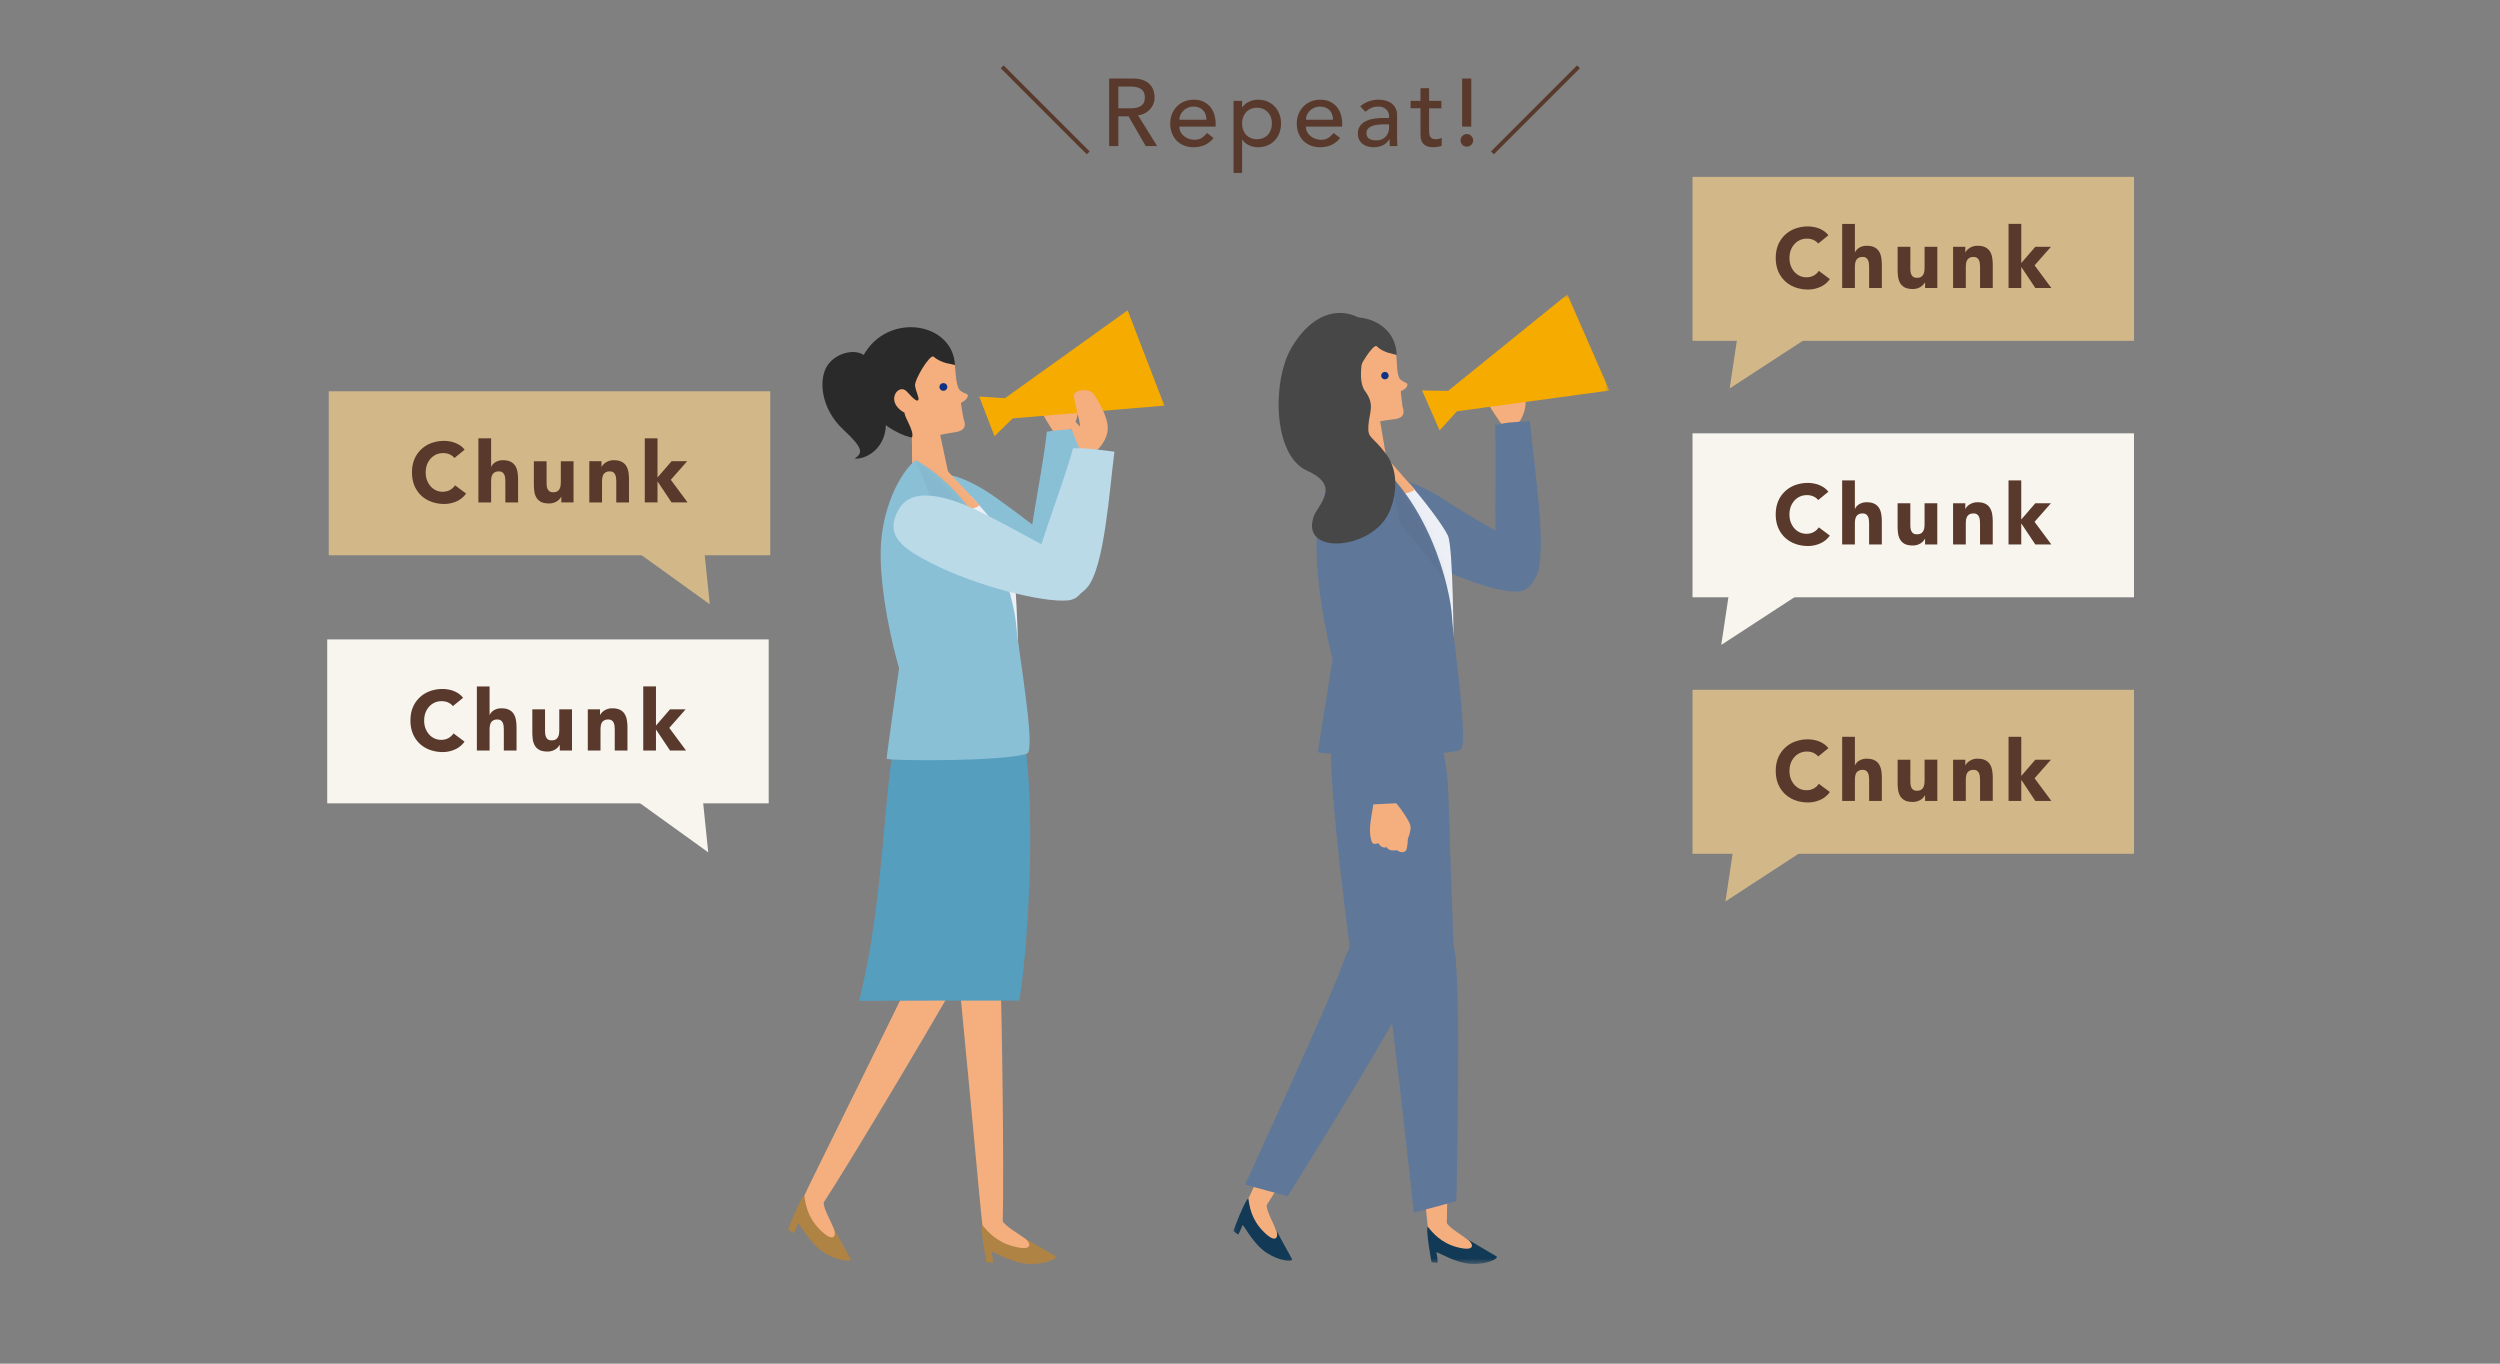 <svg width="440" height="240" fill="none" xmlns="http://www.w3.org/2000/svg"><rect width="100%" height="100%" fill="#808080" stroke="none"/><g clip-path="url(#a)"><g clip-path="url(#b)"><g clip-path="url(#c)"><path d="M375.584 31.125h-77.699v28.86h77.699v-28.86Z" fill="#D2B788"/><path d="M320.007 42.868a2.279 2.279 0 0 0-.85-.642 2.758 2.758 0 0 0-1.149-.224 2.96 2.96 0 0 0-1.224.254c-.368.17-.692.408-.969.716a3.381 3.381 0 0 0-.642 1.074c-.149.418-.224.87-.224 1.358 0 .497.075.955.224 1.373.159.407.373.766.642 1.074.268.298.581.532.939.701.368.17.761.254 1.179.254.478 0 .9-.1 1.268-.299.368-.199.672-.477.91-.835l1.94 1.447a4.044 4.044 0 0 1-1.701 1.388 5.261 5.261 0 0 1-2.118.447c-.827 0-1.588-.13-2.283-.388a5.274 5.274 0 0 1-1.805-1.104 5.188 5.188 0 0 1-1.194-1.76c-.279-.687-.418-1.453-.418-2.298s.139-1.611.418-2.298a5.034 5.034 0 0 1 1.194-1.745 5.159 5.159 0 0 1 1.805-1.12 6.499 6.499 0 0 1 2.283-.387c.298 0 .606.03.925.09a4.5 4.5 0 0 1 .954.253c.318.12.622.278.911.477.288.2.546.443.775.732l-1.79 1.462Zm6.454-3.462v5.013h.03c.049-.139.134-.278.253-.417.12-.14.263-.264.433-.373a2.34 2.34 0 0 1 .597-.269c.228-.07.477-.104.746-.104.567 0 1.024.09 1.372.268.348.17.617.408.806.716.199.309.333.672.403 1.09.069.417.104.87.104 1.357v3.999h-2.238v-3.551c0-.21-.01-.423-.03-.642a1.819 1.819 0 0 0-.134-.627 1 1 0 0 0-.343-.462c-.149-.12-.368-.179-.656-.179-.29 0-.523.055-.702.164-.179.1-.319.239-.417.418-.09.169-.15.363-.179.582-.03.219-.045.447-.045.686v3.61h-2.238V39.407h2.238Zm14.505 11.28h-2.149V49.7h-.03c-.079.14-.183.279-.313.418-.119.139-.269.263-.448.373-.179.11-.383.199-.611.268-.229.07-.478.105-.746.105-.567 0-1.03-.085-1.388-.254a2.085 2.085 0 0 1-.82-.731 2.998 2.998 0 0 1-.388-1.09c-.06-.417-.09-.87-.09-1.357v-3.998h2.238v3.55c0 .21.005.428.015.657.02.219.064.423.134.612.08.189.194.343.343.462.16.12.384.18.672.18.288 0 .522-.05.701-.15.179-.11.313-.248.403-.418.1-.179.164-.378.194-.597.03-.218.045-.447.045-.686v-3.61h2.238v7.25Zm2.778-7.251h2.149v.984h.03c.069-.139.169-.278.298-.417.129-.14.284-.264.463-.373a2.556 2.556 0 0 1 1.357-.373c.567 0 1.024.09 1.373.268.348.17.616.408.806.716.198.309.333.672.402 1.09.069.417.105.87.105 1.357v3.999h-2.238v-3.551c0-.21-.01-.423-.03-.642a1.819 1.819 0 0 0-.134-.627 1.007 1.007 0 0 0-.343-.462c-.15-.12-.369-.179-.657-.179-.289 0-.522.055-.701.164-.179.1-.319.239-.418.418-.089.169-.149.363-.179.582-.03.219-.045.447-.045.686v3.61h-2.238v-7.25Zm9.761-4.029h2.238V46.3l2.476-2.864h2.746l-2.88 3.267 2.954 3.984h-2.82l-2.446-3.67h-.03v3.67h-2.238v-11.28Z" fill="#58392B"/><path d="m304.422 68.37 2.438-16.245 11.323 7.274-13.761 8.97ZM375.584 121.406h-77.699v28.86h77.699v-28.86Z" fill="#D2B788"/><path d="M320.007 133.141a2.27 2.27 0 0 0-.85-.641c-.329-.15-.712-.224-1.149-.224a2.96 2.96 0 0 0-1.224.253 2.937 2.937 0 0 0-.969.717 3.372 3.372 0 0 0-.642 1.074c-.149.418-.224.87-.224 1.357 0 .497.075.955.224 1.373.159.408.373.766.642 1.074.268.299.581.532.939.702.368.168.761.253 1.179.253.478 0 .9-.1 1.268-.298.368-.2.672-.478.91-.836l1.94 1.447a4.04 4.04 0 0 1-1.701 1.388 5.27 5.27 0 0 1-2.118.448c-.827 0-1.588-.13-2.283-.388a5.302 5.302 0 0 1-1.805-1.104 5.2 5.2 0 0 1-1.194-1.761c-.279-.686-.418-1.453-.418-2.298s.139-1.611.418-2.297a5.14 5.14 0 0 1 2.999-2.865 6.49 6.49 0 0 1 2.283-.388 5 5 0 0 1 .925.09c.328.049.646.134.954.253a4.2 4.2 0 0 1 .911.478c.288.198.546.442.775.731l-1.79 1.462Zm6.454-3.461v5.013h.03c.049-.14.134-.279.253-.418.12-.14.263-.264.433-.373.169-.11.367-.2.597-.269.228-.069.477-.104.746-.104.567 0 1.024.09 1.372.269.348.168.617.407.806.716.199.307.333.671.403 1.089.069.418.104.87.104 1.358v3.998h-2.238v-3.551c0-.209-.01-.423-.03-.641a1.81 1.81 0 0 0-.134-.627 1.004 1.004 0 0 0-.343-.463c-.149-.119-.368-.179-.656-.179-.29 0-.523.055-.702.165a1.033 1.033 0 0 0-.417.417c-.09.169-.15.363-.179.582-.03.218-.045.448-.045.686v3.611h-2.238V129.68h2.238Zm14.505 11.279h-2.149v-.985h-.03a2.263 2.263 0 0 1-.313.418 1.876 1.876 0 0 1-.448.373 2.577 2.577 0 0 1-1.357.373c-.567 0-1.03-.085-1.388-.254a2.087 2.087 0 0 1-.82-.731 2.994 2.994 0 0 1-.388-1.089 9.578 9.578 0 0 1-.09-1.357v-3.999h2.238v3.551c0 .209.005.427.015.656.02.219.064.423.134.612.08.189.194.343.343.463.16.119.384.179.672.179.288 0 .522-.051.701-.15.179-.11.313-.248.403-.417.1-.179.164-.379.194-.597.03-.219.045-.448.045-.686v-3.611h2.238v7.251Zm2.778-7.251h2.149v.985h.03c.069-.14.169-.279.298-.418.129-.14.284-.264.463-.373a2.584 2.584 0 0 1 1.357-.373c.567 0 1.024.09 1.373.269.348.168.616.407.806.716.198.307.333.671.402 1.089.069.418.105.87.105 1.358v3.998h-2.238v-3.551c0-.209-.01-.423-.03-.641a1.81 1.81 0 0 0-.134-.627 1.011 1.011 0 0 0-.343-.463c-.15-.119-.369-.179-.657-.179-.289 0-.522.055-.701.165a1.042 1.042 0 0 0-.418.417 1.75 1.75 0 0 0-.179.582c-.03.218-.045.448-.045.686v3.611h-2.238v-7.251Zm9.761-4.028h2.238v6.893l2.476-2.865h2.746l-2.88 3.267 2.954 3.984h-2.82l-2.446-3.67h-.03v3.67h-2.238V129.68Z" fill="#58392B"/><path d="m303.679 158.651 2.437-16.245 11.323 7.275-13.76 8.97Z" fill="#D2B788"/><path d="M375.582 76.266h-77.699v28.859h77.699v-28.86Z" fill="#F8F5EE"/><path d="M320.003 88.008a2.277 2.277 0 0 0-.85-.641 2.758 2.758 0 0 0-1.149-.224c-.438 0-.846.084-1.224.254a2.953 2.953 0 0 0-.969.716 3.381 3.381 0 0 0-.642 1.074c-.149.418-.224.87-.224 1.358 0 .497.075.954.224 1.372.159.408.373.766.642 1.075a2.785 2.785 0 0 0 2.118.955c.478 0 .9-.1 1.268-.299a2.53 2.53 0 0 0 .911-.835l1.939 1.447a4.032 4.032 0 0 1-1.701 1.387 5.263 5.263 0 0 1-2.118.448c-.826 0-1.587-.13-2.283-.388a5.274 5.274 0 0 1-1.805-1.104 5.19 5.19 0 0 1-1.194-1.76c-.279-.687-.418-1.453-.418-2.298 0-.846.139-1.612.418-2.298a5.032 5.032 0 0 1 1.194-1.746 5.158 5.158 0 0 1 1.805-1.119 6.504 6.504 0 0 1 2.283-.388c.298 0 .606.03.925.09a4.525 4.525 0 0 1 1.865.731c.288.199.546.443.776.731l-1.791 1.462Zm6.454-3.461v5.013h.03c.049-.14.134-.279.253-.418.12-.14.263-.263.433-.373.169-.11.367-.199.597-.268.228-.07.477-.105.746-.105.567 0 1.024.09 1.372.269.348.169.617.407.806.716.199.308.333.671.403 1.089.069.418.104.87.104 1.358v3.998h-2.238v-3.55c0-.21-.01-.423-.029-.642a1.818 1.818 0 0 0-.135-.627 1 1 0 0 0-.343-.462c-.149-.12-.368-.18-.656-.18-.289 0-.522.055-.702.165a1.05 1.05 0 0 0-.417.418c-.09.169-.149.363-.179.581-.03.22-.045.448-.045.687v3.61h-2.238v-11.28h2.238Zm14.505 11.28h-2.149v-.986h-.03c-.079.14-.183.279-.313.418-.119.14-.268.264-.447.373a2.56 2.56 0 0 1-1.358.373c-.567 0-1.03-.084-1.388-.253a2.1 2.1 0 0 1-.82-.731 3.018 3.018 0 0 1-.388-1.09c-.06-.417-.09-.87-.09-1.357v-3.999h2.238v3.551c0 .209.006.428.015.657.021.218.065.422.134.611.081.19.194.343.344.463.159.12.383.179.671.179.289 0 .522-.05.701-.15.179-.109.314-.248.403-.417.1-.18.164-.378.194-.597.03-.219.045-.448.045-.686v-3.61h2.238v7.25Zm2.779-7.252h2.148v.985h.03a1.8 1.8 0 0 1 .298-.418c.129-.14.284-.263.463-.373a2.618 2.618 0 0 1 1.357-.373c.567 0 1.024.09 1.373.269.348.169.616.407.806.716.198.308.333.671.403 1.089.069.418.104.87.104 1.358v3.998h-2.238v-3.55c0-.21-.01-.423-.03-.642a1.818 1.818 0 0 0-.134-.627 1.006 1.006 0 0 0-.343-.462c-.149-.12-.369-.18-.657-.18-.289 0-.522.055-.701.165-.179.1-.319.238-.418.418a1.75 1.75 0 0 0-.179.581c-.03.22-.044.448-.044.687v3.61h-2.238v-7.25Zm9.76-4.028h2.238v6.893l2.477-2.865h2.745l-2.88 3.268 2.954 3.983h-2.819l-2.447-3.67h-.03v3.67h-2.238v-11.28Z" fill="#58392B"/><path d="m302.94 113.51 2.437-16.244 11.323 7.274-13.76 8.97ZM135.291 112.531h-77.7v28.86h77.7v-28.86Z" fill="#F8F5EE"/><path d="M79.712 124.274a2.272 2.272 0 0 0-.85-.642c-.328-.149-.711-.223-1.149-.223-.438 0-.845.084-1.223.253a2.966 2.966 0 0 0-.97.716 3.399 3.399 0 0 0-.642 1.075c-.149.417-.224.87-.224 1.357 0 .497.075.955.224 1.373.16.407.373.765.642 1.074a2.791 2.791 0 0 0 2.119.955c.477 0 .9-.1 1.268-.298.368-.199.671-.478.91-.836l1.94 1.447a4.042 4.042 0 0 1-1.702 1.388 5.269 5.269 0 0 1-2.118.447 6.521 6.521 0 0 1-2.283-.387 5.283 5.283 0 0 1-1.805-1.105 5.201 5.201 0 0 1-1.194-1.76c-.278-.686-.418-1.452-.418-2.298 0-.846.14-1.611.418-2.297a5.038 5.038 0 0 1 1.194-1.746 5.15 5.15 0 0 1 1.805-1.119 6.522 6.522 0 0 1 2.283-.388c.298 0 .607.03.925.09a4.484 4.484 0 0 1 1.865.731c.288.198.547.443.776.731l-1.79 1.462Zm6.454-3.462v5.014h.03c.05-.139.134-.279.254-.418a1.98 1.98 0 0 1 .432-.373c.17-.109.368-.199.597-.269a2.54 2.54 0 0 1 .746-.104c.567 0 1.025.089 1.373.268.348.169.617.408.805.717.2.308.334.671.403 1.089.07.417.105.87.105 1.357v3.999h-2.238v-3.551c0-.209-.01-.422-.03-.642a1.803 1.803 0 0 0-.134-.626.995.995 0 0 0-.344-.463c-.149-.119-.368-.179-.656-.179-.288 0-.522.055-.701.164a1.06 1.06 0 0 0-.418.418c-.09.169-.15.363-.179.582-.03.219-.045.448-.045.686v3.611h-2.238v-11.28h2.238Zm14.506 11.28h-2.149v-.985h-.03c-.08.139-.184.279-.313.418-.12.139-.269.264-.448.373a2.633 2.633 0 0 1-1.357.373c-.567 0-1.03-.085-1.388-.254a2.088 2.088 0 0 1-.82-.731 3.007 3.007 0 0 1-.388-1.089 9.62 9.62 0 0 1-.09-1.358v-3.998h2.238v3.551c0 .209.005.428.015.656.02.219.065.423.134.612.08.189.194.343.343.462.16.12.383.179.672.179.288 0 .522-.049.701-.149.179-.109.313-.249.403-.417.1-.179.164-.378.194-.597.03-.219.044-.448.044-.687v-3.61h2.239v7.251Zm2.778-7.251h2.148v.985h.03c.07-.139.169-.279.299-.418.129-.139.283-.264.462-.373.179-.109.383-.199.612-.269.229-.07.477-.104.746-.104.567 0 1.024.089 1.372.268.349.169.617.408.806.717.199.308.333.671.403 1.089.07.417.104.87.104 1.357v3.999h-2.238v-3.551c0-.209-.01-.422-.029-.642a1.797 1.797 0 0 0-.135-.626.992.992 0 0 0-.343-.463c-.149-.119-.368-.179-.656-.179-.289 0-.523.055-.702.164-.179.1-.318.239-.417.418-.09.169-.15.363-.179.582-.03.219-.045.448-.045.686v3.611h-2.238v-7.251Zm9.761-4.029h2.238v6.893l2.476-2.864h2.746l-2.88 3.267 2.954 3.984h-2.82l-2.446-3.67h-.03v3.67h-2.238v-11.28Z" fill="#58392B"/><path d="m124.649 150.012-13.329-9.599 11.648-6.741 1.681 16.34Z" fill="#F8F5EE"/><path d="M135.56 68.867h-77.7v28.86h77.7v-28.86Z" fill="#D2B788"/><path d="M79.983 80.61a2.27 2.27 0 0 0-.85-.642c-.33-.149-.712-.224-1.15-.224-.438 0-.845.085-1.223.254-.368.17-.692.408-.97.716a3.39 3.39 0 0 0-.642 1.075c-.149.417-.223.87-.223 1.357 0 .498.074.955.224 1.373.159.408.373.766.641 1.074.269.298.582.532.94.701.368.17.76.254 1.179.254.477 0 .9-.1 1.268-.299.368-.198.671-.477.91-.835l1.94 1.447a4.038 4.038 0 0 1-1.701 1.388 5.263 5.263 0 0 1-2.119.447 6.51 6.51 0 0 1-2.283-.388 5.285 5.285 0 0 1-1.805-1.104 5.204 5.204 0 0 1-1.194-1.76c-.278-.687-.417-1.452-.417-2.298 0-.845.139-1.611.417-2.297a5.047 5.047 0 0 1 1.194-1.746 5.166 5.166 0 0 1 1.805-1.119 6.507 6.507 0 0 1 2.283-.388c.298 0 .607.03.925.09.328.05.647.134.955.253.318.12.621.279.91.478.288.198.547.442.776.73l-1.79 1.463Zm6.453-3.462v5.014h.03c.05-.14.135-.279.254-.418.12-.14.263-.264.433-.373a2.36 2.36 0 0 1 .596-.269c.229-.07.478-.104.746-.104.567 0 1.025.09 1.373.268.348.17.617.408.806.716.198.309.333.672.402 1.09.07.417.105.87.105 1.357v3.999h-2.238v-3.551c0-.209-.01-.423-.03-.642a1.805 1.805 0 0 0-.134-.626.996.996 0 0 0-.343-.463c-.15-.12-.369-.179-.657-.179-.288 0-.522.055-.701.164-.18.1-.318.239-.418.418-.09.17-.15.363-.179.582-.03.219-.045.448-.045.686v3.61h-2.238V77.149h2.238Zm14.506 11.28h-2.149v-.985h-.03a2.29 2.29 0 0 1-.313.418 1.86 1.86 0 0 1-.448.373 2.65 2.65 0 0 1-.611.268c-.229.07-.478.105-.746.105-.567 0-1.03-.085-1.388-.254a2.092 2.092 0 0 1-.82-.73 3.012 3.012 0 0 1-.388-1.09 9.62 9.62 0 0 1-.09-1.358v-3.998h2.238v3.55c0 .21.005.428.015.657.02.219.065.423.134.612.08.189.194.343.343.462.16.12.384.18.672.18.288 0 .522-.05.701-.15.18-.11.313-.248.403-.418.1-.178.164-.377.194-.596a5.07 5.07 0 0 0 .045-.687v-3.61h2.238v7.25Zm2.778-7.251h2.148v.984h.03c.07-.139.169-.278.299-.417.129-.14.283-.264.462-.373a2.65 2.65 0 0 1 .612-.269c.229-.07.477-.104.746-.104.567 0 1.024.09 1.373.268.348.17.616.408.805.716.199.309.333.672.403 1.09.07.417.104.87.104 1.357v3.999h-2.237v-3.551c0-.209-.01-.423-.03-.642a1.796 1.796 0 0 0-.135-.626.993.993 0 0 0-.343-.463c-.149-.12-.368-.179-.656-.179-.289 0-.522.055-.701.164-.18.1-.319.239-.418.418-.09.17-.149.363-.179.582-.03.219-.045.448-.045.686v3.61h-2.238v-7.25Zm9.761-4.029h2.238v6.893l2.476-2.864h2.746l-2.88 3.267 2.954 3.984h-2.82l-2.446-3.67h-.03v3.67h-2.238v-11.28Z" fill="#58392B"/><path d="m124.919 106.355-13.329-9.599 11.648-6.74 1.681 16.339Z" fill="#D2B788"/><path d="m191.773 26.648-15.14-15.14-.503.503 15.14 15.14.503-.503Zm3.441-12.824h4.18c.761 0 1.387.106 1.88.319.492.201.878.464 1.158.789.291.313.492.671.604 1.074.112.392.168.772.168 1.142 0 .38-.067.75-.202 1.107-.134.347-.33.666-.587.957a3.35 3.35 0 0 1-.923.722c-.358.19-.761.307-1.209.352l3.374 5.422h-2.014l-3.021-5.237h-1.796v5.237h-1.612V13.824Zm1.612 5.237h2.114c.314 0 .621-.022.924-.067.313-.056.587-.151.822-.285a1.52 1.52 0 0 0 .588-.571c.145-.258.218-.588.218-.99 0-.403-.073-.728-.218-.974a1.49 1.49 0 0 0-.588-.588 2.296 2.296 0 0 0-.822-.268 5.065 5.065 0 0 0-.924-.084h-2.114v3.827Zm10.747 3.223c0 .347.073.665.219.956.156.28.358.52.604.722.246.201.531.358.856.47.324.112.66.168 1.007.168.47 0 .878-.106 1.225-.319.347-.224.666-.515.957-.873l1.141.873c-.839 1.085-2.014 1.628-3.524 1.628a4.44 4.44 0 0 1-1.712-.319 3.875 3.875 0 0 1-1.293-.873 4.105 4.105 0 0 1-.806-1.326 4.76 4.76 0 0 1-.285-1.661c0-.593.101-1.142.302-1.645.213-.515.498-.957.856-1.326.37-.38.806-.677 1.309-.89a4.188 4.188 0 0 1 1.645-.319c.705 0 1.298.123 1.78.37.492.246.895.57 1.208.973.313.392.537.84.671 1.343.146.492.219.996.219 1.51v.538h-6.379Zm4.767-1.209a2.993 2.993 0 0 0-.168-.923 1.856 1.856 0 0 0-.419-.722 1.831 1.831 0 0 0-.722-.486 2.445 2.445 0 0 0-.99-.185c-.369 0-.711.073-1.024.218-.302.134-.56.313-.772.537a2.614 2.614 0 0 0-.504.756 2.079 2.079 0 0 0-.168.805h4.767Zm4.762-3.323h1.51v1.141h.034a2.886 2.886 0 0 1 1.192-.99 3.757 3.757 0 0 1 1.577-.353c.616 0 1.17.107 1.662.32.504.212.929.508 1.276.889.358.38.632.828.822 1.343.19.503.285 1.046.285 1.628a4.76 4.76 0 0 1-.285 1.661c-.19.504-.464.946-.822 1.326-.347.37-.772.66-1.276.873-.492.213-1.046.32-1.662.32-.57 0-1.108-.118-1.611-.353-.504-.246-.89-.577-1.158-.99h-.034v5.874h-1.51v-12.69Zm4.129 1.208c-.403 0-.767.073-1.091.218a2.264 2.264 0 0 0-.823.571 2.414 2.414 0 0 0-.52.873 3.198 3.198 0 0 0-.185 1.108c0 .403.062.777.185 1.124.123.336.296.627.52.873.224.235.498.425.823.57.324.135.688.202 1.091.202.402 0 .766-.067 1.091-.201.324-.146.598-.336.822-.57.224-.247.397-.538.52-.874.124-.347.185-.721.185-1.124 0-.403-.061-.772-.185-1.108a2.414 2.414 0 0 0-.52-.873 2.268 2.268 0 0 0-.822-.57 2.642 2.642 0 0 0-1.091-.219Zm8.616 3.324c0 .347.073.665.218.956.157.28.358.52.604.722.246.201.532.358.856.47.325.112.661.168 1.007.168.47 0 .879-.106 1.226-.319.347-.224.665-.515.956-.873l1.142.873c-.839 1.085-2.014 1.628-3.525 1.628a4.443 4.443 0 0 1-1.712-.319 3.87 3.87 0 0 1-1.292-.873 4.087 4.087 0 0 1-.806-1.326 4.76 4.76 0 0 1-.285-1.661c0-.593.1-1.142.302-1.645.212-.515.498-.957.856-1.326.369-.38.805-.677 1.309-.89a4.185 4.185 0 0 1 1.645-.319c.705 0 1.298.123 1.779.37.492.246.895.57 1.208.973.314.392.538.84.672 1.343.145.492.218.996.218 1.51v.538h-6.378Zm4.767-1.209a2.993 2.993 0 0 0-.168-.923 1.87 1.87 0 0 0-.42-.722 1.835 1.835 0 0 0-.721-.486 2.446 2.446 0 0 0-.991-.185c-.369 0-.71.073-1.024.218a2.395 2.395 0 0 0-.772.537c-.212.224-.38.476-.503.756a2.079 2.079 0 0 0-.168.805h4.767Zm4.795-2.35a4.097 4.097 0 0 1 1.477-.873 4.922 4.922 0 0 1 1.678-.302c.582 0 1.08.073 1.494.218.425.146.772.342 1.041.588.268.246.464.531.587.856.134.313.201.643.201.99v4.062c0 .28.006.537.017.772.011.235.028.46.051.672h-1.343a14.36 14.36 0 0 1-.05-1.209h-.034c-.336.515-.733.879-1.192 1.091-.459.213-.99.32-1.594.32-.37 0-.722-.051-1.058-.152a2.675 2.675 0 0 1-.889-.453 2.23 2.23 0 0 1-.588-.739 2.377 2.377 0 0 1-.218-1.04c0-.515.112-.946.336-1.293.235-.347.548-.626.94-.839.402-.224.867-.38 1.393-.47a9.285 9.285 0 0 1 1.712-.151h1.108v-.336c0-.201-.04-.402-.118-.604a1.548 1.548 0 0 0-.352-.537 1.542 1.542 0 0 0-.588-.386 2.122 2.122 0 0 0-.839-.151c-.291 0-.548.028-.772.084a3.026 3.026 0 0 0-.588.218 2.3 2.3 0 0 0-.486.285l-.42.32-.906-.94Zm4.263 3.156c-.358 0-.727.022-1.108.067a4.16 4.16 0 0 0-1.024.218 2.06 2.06 0 0 0-.755.47c-.19.201-.285.459-.285.772 0 .459.151.79.453.99.313.202.733.303 1.259.303.414 0 .766-.067 1.057-.202a2.07 2.07 0 0 0 1.091-1.292c.078-.28.118-.554.118-.823v-.503h-.806Zm10.013-2.82h-2.165v3.609c0 .223.005.447.017.671.011.213.05.409.117.588.078.167.19.307.336.42.156.1.38.15.671.15.179 0 .364-.016.554-.05.19-.034.364-.095.52-.185v1.377c-.179.1-.414.168-.705.201a4.415 4.415 0 0 1-.654.067c-.582 0-1.035-.078-1.36-.235a1.791 1.791 0 0 1-.705-.638 2.193 2.193 0 0 1-.268-.856 13.764 13.764 0 0 1-.034-.973V19.06h-1.746v-1.31h1.746V15.52h1.511v2.233h2.165v1.309Zm5.255 3.223h-1.611v-8.46h1.611v8.46Zm-1.879 2.417c0-.303.106-.56.318-.772a1.08 1.08 0 0 1 .789-.336c.303 0 .56.112.772.336.224.212.336.47.336.772 0 .302-.112.565-.336.788a1.049 1.049 0 0 1-.772.32c-.302 0-.565-.107-.789-.32a1.11 1.11 0 0 1-.318-.788Zm5.359 1.947.503.503 15.14-15.14-.504-.503-15.139 15.14Z" fill="#58392B"/><path d="M160.697 77.03c-3.184-.298-13.051-6.358-8.834-14.297 4.217-7.938 15.835-6.117 16.211 1.524-5.627 2.371-7.377 12.773-7.377 12.773Z" fill="#2A2A2A"/><path d="M160.544 82.424c-.036-.916-.012-4.72-.071-5.36.611-1.055-1.386-3.735-1.257-4.4-3.629-2.005-1.033-5.315.365-3.769 1.397 1.535 1.832 1.81 2.044 1.49.211-.321-.424-1.433-.576-2.486-.153-1.054 2.643-5.66 3.266-5.121 1.526 1.317 3.418 1.26 3.747 1.49.199 1.706.153 3.94 1.057 4.57.905.63 1.563.367 1.045 1.26-.235.412-1.045.802-1.045.802s.317 2.2.447 2.726c.117.527.986 2.097-1.528 2.452-1.656.24-2.56.47-2.56.47l1.62 7.63s-6.907 2.714-6.566-1.754h.012Z" fill="#F5AF7E"/><path d="M166.712 67.961a.67.67 0 0 1-.529.802.688.688 0 0 1-.822-.515.67.67 0 0 1 .529-.802.69.69 0 0 1 .822.504v.011Z" fill="#0F3284"/><path d="M152.439 62.82c-1.597-1.65-5.204-.814-6.755 1.409-1.703 2.451-1.245 7.698 2.737 11.375 3.689 3.414 3.384 4.158 1.986 5.11 2.831.194 6.966-3.174 4.98-8.925-1.985-5.75-2.948-8.97-2.948-8.97Z" fill="#2A2A2A"/><path d="M165.173 95.076c-4.1-2.966-7.131-5.704-3.383-10.012 3.148-3.608 9.221-.538 13.708 2.67 5.522 3.94 9.715 7.423 11.43 8.42 4.053 2.325 3.901 8.304-.164 8.213-4.065-.103-14.696-4.284-21.591-9.279v-.011Z" fill="#8AC0D6"/><path d="M185.565 76.236s-2.631-4.055-2.538-4.548c.048-.252-.822-1.74 1.774.344.035-.733-2.196-5.063-1.915-5.533.6-.974 2.526-1.271 3.313-.527.787.745 3.102 3.391 3.478 5.533.375 2.142-1.152 4.067-1.152 4.067l-2.96.664Z" fill="#F5AF7E"/><path d="M190.7 99.766c2.396-3.952 1.045-17.653.822-24.297-2.995.091-4.746.069-7.284.515-.716 7.263-3.946 21.296-3.171 24.229.775 2.944 6.99 3.906 9.645-.458l-.012.011Z" fill="#8AC0D6"/><path d="M179.374 217.377c2.562 1.512 5.757 3.299 6.356 3.677.599.378-1.727 1.535-4.629 1.398-2.901-.137-5.767-1.936-6.577-2.154.269 1.512.21 1.948.21 1.948l-1.127-.104s-1.152-6.106-.705-6.54c4.147 1.305 6.472 1.775 6.472 1.775Z" fill="#AE8344"/><path d="M175.674 161.297c-.258-3.997-8.646-2.681-7.777 3.197.87 5.876 4.805 50.266 5.005 51.114.892 1.1 2.432 2.956 5.439 3.747 3.547.939 3.113-.55 2.137-1.318-.974-.767-3.57-2.211-4.005-3.116.27-7.309-.117-43.268-.799-53.613v-.011Z" fill="#F5AF7E"/><path d="M146.178 215.203c1.398 2.589 3.207 5.716 3.524 6.335.317.618-2.291.458-4.711-1.112-2.419-1.569-3.935-4.547-4.51-5.143-.553 1.432-.846 1.775-.846 1.775l-.917-.653s2.221-5.819 2.843-5.967c2.867 3.195 4.617 4.765 4.617 4.765Z" fill="#AE8344"/><path d="M172.526 165.212c1.88-3.562-6.002-6.633-8.352-1.157-2.349 5.477-22.343 45.548-22.613 46.373.188 1.397.529 3.746 2.69 5.934 2.549 2.577 2.96 1.088 2.526-.058-.435-1.145-1.903-3.677-1.798-4.685 4.077-6.14 22.672-37.197 27.535-46.407h.012Z" fill="#F5AF7E"/><path d="M179.997 128.779c-1.339-.584-8.998-.034-12.217 0-3.219-.034-8.728-.595-10.067-.023-2.314 10.918-2.079 29.843-6.508 47.392 2.126 0 12.229-.046 15.329-.046h12.875c1.857-11.696 2.902-36.417.577-47.334l.011.011Z" fill="#559EBE"/><path d="M170.941 87.347c2.361 2.578 5.849 6.782 6.86 8.718 1.01 1.948 1.421 19.12 1.48 20.036.071.916-.329 14.148-.329 14.148s-3.701 1.615-6.637 1.317c-2.937-.298-5.592-38.582-5.592-38.582l.224-3.964 3.994-1.684v.011Z" fill="#EDEFF6"/><path d="M165.843 81.883s5.591 6.037 6.554 6.988c-1.292 1.374-5.662.802-6.648 0-.987-.814-2.044-4.09-2.044-4.09l2.126-2.887.012-.011Z" fill="#F5AF7E"/><path d="M161.165 80.969c-2.466 1.913-6.52 8.614-6.155 17.893.364 9.268 3.23 18.73 3.23 18.73s-2.22 15.523-2.185 15.935c.036.413 20.863.539 24.716-.905 1.609-.596-1.644-18.695-1.938-22.739-.306-4.056-4.229-21.239-17.668-28.914Z" fill="#8AC0D6"/><g opacity=".2"><mask id="d" style="mask-type:alpha" maskUnits="userSpaceOnUse" x="154" y="80" width="28" height="54"><path d="M161.166 80.969c-2.466 1.913-6.52 8.614-6.155 17.893.364 9.268 3.23 18.73 3.23 18.73s-2.22 15.523-2.185 15.935c.036.413 20.863.539 24.716-.905 1.609-.596-1.644-18.695-1.938-22.739-.306-4.056-4.229-21.239-17.668-28.914Z" fill="#F29FAB" opacity=".2"/></mask><g mask="url(#d)"><path d="m161.166 80.969 3.559 8.844 3.654-.253 1.128 4.823s10.243 10.482 13.45 18.925c3.207 8.443-4.077-22.442-4.077-22.442l-17.714-9.897Z" fill="#231815" style="mix-blend-mode:multiply"/></g></g><path d="m178.259 73.633-1.375-3.562 21.579-15.454 6.461 16.771-26.665 2.245Z" fill="#F6AB00"/><path d="m179.645 72.263-.787-2.039-6.519-.435 2.69 6.977 4.616-4.503Z" fill="#F6AB00"/><path d="M163.821 99.063c-4.816-2.475-8.481-4.846-5.474-9.669 2.537-4.044 9.398-1.718 14.672.94 6.472 3.276 11.488 6.254 13.462 7.033 4.64 1.822 5.662 7.882 1.445 8.305-4.217.425-16.011-2.451-24.105-6.61Z" fill="#BADAE7"/><path d="M190.136 79.329s-1.938-4.41-1.761-4.88c.093-.241-.529-1.856 1.691.618.152-.722-1.351-5.338-.999-5.762.74-.87 2.702-.86 3.36 0 .658.848 2.514 3.826 2.537 6.003.024 2.165-1.797 3.837-1.797 3.837l-3.031.207v-.023Z" fill="#F5AF7E"/><path d="M191.38 103.359c3.007-3.528 3.901-17.263 4.758-23.862-2.972-.367-4.699-.664-7.283-.607-1.891 7.057-7.354 20.414-7.072 23.438.282 3.024 6.262 4.938 9.597 1.031Z" fill="#BADAE7"/><mask id="e" style="mask-type:luminance" maskUnits="userSpaceOnUse" x="217" y="51" width="67" height="172"><path d="M283.254 51.82h-66.207v170.646h66.207V51.82Z" fill="#fff"/></mask><g mask="url(#e)"><path d="M244.893 95.385c-4.297-2.85-8.558-4.74-4.997-9.353 2.988-3.871 9.667-1.113 14.36 1.959a150.44 150.44 0 0 0 12.644 7.394c4.213 2.18 4.027 8.636-.095 8.728-4.108.104-14.709-3.952-21.924-8.74l.012.012Z" fill="#5F7799"/><path d="M264.506 74.999s-2.86-4.033-2.802-4.543c.035-.267-.922-1.75 1.809.266 0-.753-2.487-5.088-2.218-5.586.549-1.032 2.487-1.426 3.316-.707.829.718 3.304 3.326 3.794 5.505.491 2.179-.945 4.242-.945 4.242l-2.954.834V75Z" fill="#F5AF7E"/><path d="M270.319 101.579c2.218-4.173-.49-20.654-1.063-27.47-3.012.255-3.572.116-6.106.707.222 9.192-.338 22.74.596 25.731.934 2.978 4.121 5.644 6.573 1.032Z" fill="#5F7799"/><path d="m256.45 72.382-1.565-3.605 20.968-16.957 7.401 16.91-26.804 3.652Z" fill="#F6AB00"/><path d="m257.78 70.898-.899-2.063-6.595-.116 3.081 7.035 4.413-4.856Z" fill="#F6AB00"/><path d="M257.383 217.594c2.417 1.449 5.416 3.165 5.977 3.512.56.36-1.623 1.472-4.354 1.345-2.732-.127-5.429-1.854-6.188-2.063.257 1.449.199 1.866.199 1.866l-1.062-.092s-1.087-5.854-.666-6.271c3.899 1.252 6.082 1.703 6.082 1.703h.012Z" fill="#123955"/><path d="M253.904 163.88c-.245-3.825-8.126-2.574-7.32 3.059.818 5.634 4.518 48.148 4.705 48.959.84 1.055 2.289 2.827 5.113 3.593 3.339.892 2.931-.534 2.009-1.264-.911-.73-3.363-2.109-3.771-2.99.245-7-.106-41.435-.747-51.346l.011-.011Z" fill="#F5AF7E"/><path d="M241.26 126.334c-2.242 2.724 3.538 43.834 3.538 43.834l11.066-2.468s-.804-21.964-.945-27.794c-.233-9.725-4.413-24.826-13.659-13.561v-.011Z" fill="#5F7799"/><path d="M255.773 166.342c1.552 3.164.548 45.063.548 45.063l-7.483 2.028s-3.83-35.825-5.032-41.528c-3.094-14.569 7.051-15.589 11.978-5.563h-.011Z" fill="#5F7799"/><path d="M224.063 215.512c1.32 2.48 3.013 5.47 3.316 6.061.292.591-2.148.429-4.436-1.066-2.277-1.507-3.701-4.358-4.238-4.926-.526 1.368-.794 1.703-.794 1.703l-.864-.625s2.09-5.575 2.673-5.714c2.697 3.06 4.343 4.567 4.343 4.567Z" fill="#123955"/><path d="M248.848 167.635c1.764-3.407-5.65-6.351-7.857-1.101-2.206 5.251-21.013 43.627-21.271 44.415.176 1.333.503 3.592 2.534 5.691 2.394 2.469 2.79 1.031 2.381-.058-.408-1.089-1.797-3.524-1.692-4.485 3.829-5.877 21.329-35.618 25.905-44.45v-.012Z" fill="#F5AF7E"/><path d="M234.78 128.443c-2.242 2.724 3.537 43.835 3.537 43.835l11.068-2.469s-.806-21.964-.946-27.794c-.233-9.724-4.413-24.826-13.659-13.56v-.012Z" fill="#5F7799"/><path d="M249.256 171.476c-.292 3.5-22.637 39.059-22.637 39.059l-7.483-2.039s15.072-32.767 16.964-38.283c4.809-14.094 14.067-9.852 13.156 1.274v-.011Z" fill="#5F7799"/><path d="M248.09 85.129c2.324 2.7 5.767 7.105 6.736 9.133.969 2.028.992 19.727 1.04 20.677.046.95-.655 14.558-.655 14.558s-3.782 1.576-6.747 1.205c-2.966-.37-4.776-39.86-4.776-39.86l.316-4.079 4.075-1.646.011.012Z" fill="#EDEFF6"/><path d="M242.988 79.313s5.125 5.9 6.024 6.826c-1.238 1.287-5.336.65-6.246-.139-.911-.8-1.834-3.964-1.834-3.964l2.067-2.724h-.011Z" fill="#F5AF7E"/><path d="M238.341 78.352c-2.533 1.924-6.783 8.727-6.631 18.29.152 9.561 2.837 19.367 2.837 19.367s-2.591 15.936-2.58 16.365c.012.429 21.084 1.02 25.03-.382 1.635-.579-1.237-19.287-1.448-23.471-.209-4.184-3.793-21.975-17.208-30.17Z" fill="#5F7799"/><g opacity=".2"><mask id="f" style="mask-type:alpha" maskUnits="userSpaceOnUse" x="231" y="78" width="27" height="55"><path d="M238.343 78.344c-2.533 1.924-6.783 8.727-6.631 18.29.152 9.561 2.837 19.367 2.837 19.367s-2.592 15.936-2.58 16.365c.012.429 21.084 1.02 25.03-.382 1.635-.579-1.237-19.287-1.448-23.471-.21-4.184-3.793-21.975-17.208-30.17Z" fill="#277E7F" opacity=".2"/></mask><g mask="url(#f)"><path d="m238.342 78.347 3.397 9.192 3.701-.186 1.039 4.996s10.122 11.022 13.18 19.785c3.059 8.762-3.606-23.204-3.606-23.204l-17.7-10.594-.011.011Z" fill="#231815" style="mix-blend-mode:multiply"/></g></g><path d="M241.787 137.64c.63 3.732-1.366 7.325-.409 10.373.234.742.735.499 1.226.382.444.777 1.074.882 1.412.685.444.73 1.285.602 1.856.568.689.498 1.448.416 1.647-.081.199-.499.268-1.785.28-2.006.175-.359.572-1.53.443-2.236-.128-.708-1.622-2.933-2.521-3.988-.899-1.066-.211-4.103-.211-4.103l-3.723.406Z" fill="#F5AF7E"/><path d="m238.47 141.726 8.652-.429s-2.662-25.939-2.44-27.689c.221-1.738 1.739-17.281.805-23.007-.934-5.725-9.083-7.023-10.636.707-1.552 7.731-.595 19.843-.222 23.158.374 3.315 3.841 27.272 3.841 27.272v-.012Z" fill="#5F7799"/><path d="M238.41 74.457c-2.988-.394-12.047-6.537-7.798-13.978 1.436-2.515 3.631-3.94 5.895-4.44 4.46-.973 9.236 1.6 9.293 6.457-5.381 2.074-7.378 11.973-7.378 11.973l-.012-.012Z" fill="#474747"/><path d="M238.073 79.614c0-.88.151-4.52.128-5.123.607-.985-1.168-3.616-1.027-4.254-3.351-2.04-.782-5.122.467-3.593 1.261 1.519 1.67 1.797 1.868 1.496.21-.302-.35-1.38-.456-2.4-.104-1.008 2.686-5.32 3.246-4.798 1.39 1.321 3.175 1.321 3.467 1.553.129 1.646 0 3.767.829 4.405.829.637 1.448.394.946 1.24-.233.382-1.016.73-1.016.73s.222 2.12.315 2.63c.094.51.853 2.04-1.518 2.296-1.563.174-2.416.36-2.416.36l1.25 7.347s-6.597 2.353-6.106-1.9l.023.011Z" fill="#F5AF7E"/><path d="M244.388 65.995a.644.644 0 0 1-.525.753.648.648 0 0 1-.759-.521.643.643 0 0 1 .525-.754c.35-.07.689.162.759.522Z" fill="#0F3284"/><path d="M227.285 61.231c-3.386 5.749-3.316 18.904 2.767 21.616 6.095 2.712 1.903 5.97 1.167 8.044-2.416 6.861 9.959 5.946 13.122-.429 1.296-2.608 2.102-7.22-.373-10.536-2.475-3.314-3.292-2.654-3.128-5.03.163-2.376 1.191-3.686-.596-6.073-1.787-2.388.28-8.82.759-10.64.478-1.82-7.577-7.36-13.73 3.06l.012-.012Z" fill="#474747"/></g></g></g></g><defs><clipPath id="a"><path fill="#fff" transform="translate(57.585 8.93)" d="M0 0h324.83v219.135H0z"/></clipPath><clipPath id="b"><path fill="#fff" transform="translate(57.585 8.93)" d="M0 0h318.924v219.135H0z"/></clipPath><clipPath id="c"><path fill="#fff" transform="translate(57.592 8.93)" d="M0 0h318.911v219.135H0z"/></clipPath></defs></svg>